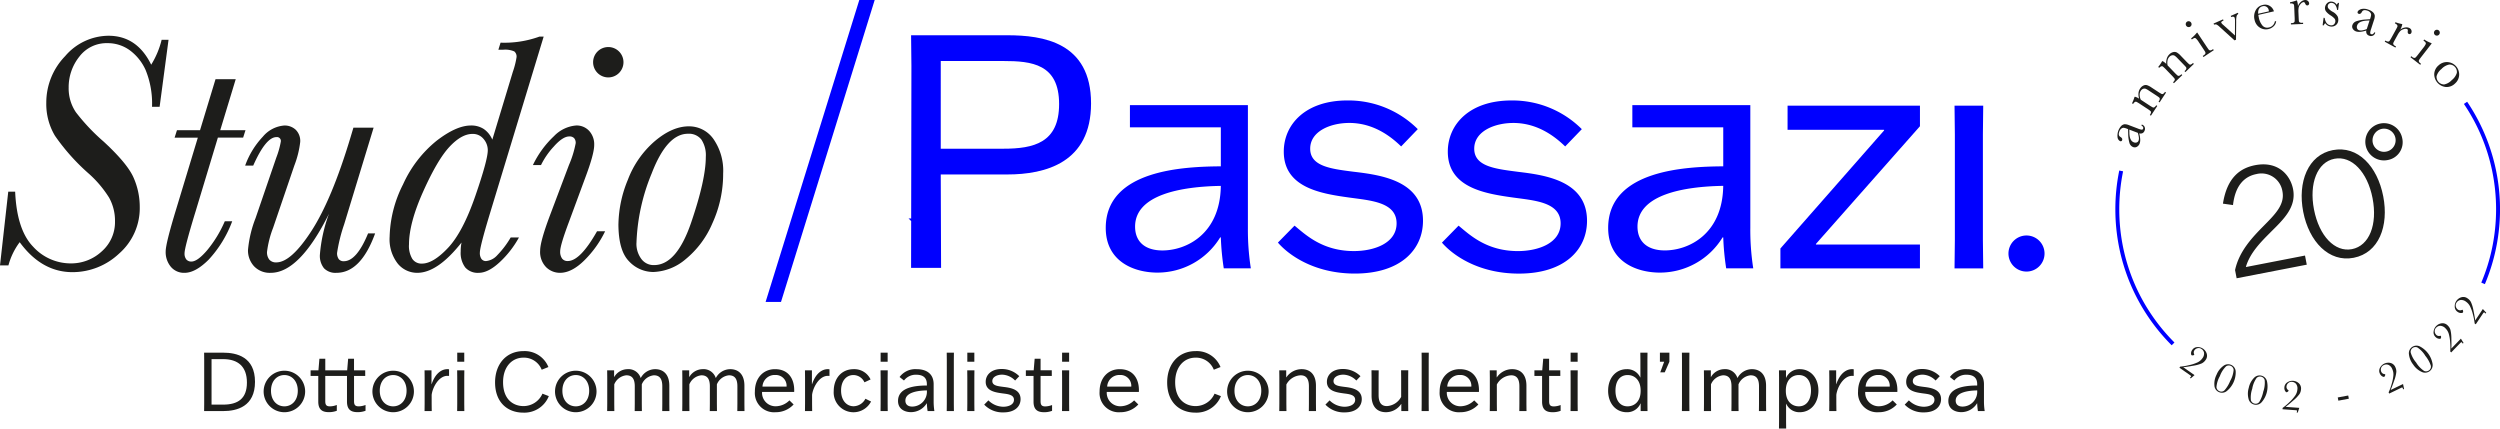 <svg xmlns="http://www.w3.org/2000/svg" xmlns:xlink="http://www.w3.org/1999/xlink" width="518" height="88.797" viewBox="0 0 518 88.797">
  <defs>
    <clipPath id="clip-path">
      <rect id="Rettangolo_19" data-name="Rettangolo 19" width="518" height="88.797" fill="none"/>
    </clipPath>
  </defs>
  <g id="Raggruppa_10" data-name="Raggruppa 10" clip-path="url(#clip-path)">
    <path id="Tracciato_152" data-name="Tracciato 152" d="M81.206,140.31H85.15c2.793,0,6.6.863,6.6,6.043,0,5.129-3.758,6.059-6.6,6.059H81.206l.017-1.591V141.9Zm1.541,10.765h2.387c3.08,0,4.942-1.236,4.942-4.57s-1.862-4.858-4.942-4.858H82.747Z" transform="translate(-38.914 -67.237)" fill="#1d1d1b"/>
    <path id="Tracciato_153" data-name="Tracciato 153" d="M104.9,151.344a4.3,4.3,0,1,1,4.3,4.452,4.3,4.3,0,0,1-4.3-4.452m7.075,0c0-2.048-1.27-3.25-2.776-3.25-1.523,0-2.776,1.2-2.776,3.25s1.253,3.233,2.776,3.233c1.507,0,2.776-1.185,2.776-3.233" transform="translate(-50.271 -70.383)" fill="#1d1d1b"/>
    <path id="Tracciato_154" data-name="Tracciato 154" d="M134.887,146.287h-2.319v5.2c0,.745.186,1.1.982,1.1a4.163,4.163,0,0,0,1.4-.287v1.2a4.523,4.523,0,0,1-1.642.287c-1.219,0-2.2-.39-2.2-2.183v-5.315h-4.5v5.2c0,.745.186,1.1.982,1.1A4.169,4.169,0,0,0,129,152.3v1.2a4.526,4.526,0,0,1-1.642.287c-1.219,0-2.2-.39-2.2-2.183v-5.315h-1.591v-1.168h1.625l.2-2.4h1.219v2.4h4.536l.2-2.4h1.218v2.4h2.319Z" transform="translate(-59.212 -68.39)" fill="#1d1d1b"/>
    <path id="Tracciato_155" data-name="Tracciato 155" d="M148.172,151.344a4.3,4.3,0,1,1,4.3,4.452,4.3,4.3,0,0,1-4.3-4.452m7.075,0c0-2.048-1.27-3.25-2.776-3.25-1.523,0-2.776,1.2-2.776,3.25s1.253,3.233,2.776,3.233c1.507,0,2.776-1.185,2.776-3.233" transform="translate(-71.005 -70.383)" fill="#1d1d1b"/>
    <path id="Tracciato_156" data-name="Tracciato 156" d="M168.927,154.086V148.6l-.017-1.49h1.438v2.861h.034c.745-2.217,2.048-3.1,3.267-3.1a1.723,1.723,0,0,1,.339.034v1.371a2.423,2.423,0,0,0-.339-.017c-1.811,0-3.1,2.437-3.267,3.961v1.862l.017,1.473H168.91Z" transform="translate(-80.943 -70.383)" fill="#1d1d1b"/>
    <path id="Tracciato_157" data-name="Tracciato 157" d="M181.88,152.413l.017-1.473v-5.484l-.017-1.489h1.489l-.017,1.489v5.484l.017,1.473Zm.017-12.1h1.456v1.879H181.9Z" transform="translate(-87.158 -67.238)" fill="#1d1d1b"/>
    <path id="Tracciato_158" data-name="Tracciato 158" d="M208.1,149.019a5.451,5.451,0,0,1-5.315,3.419c-3.165,0-5.822-2.048-5.822-6.263,0-3.707,2.234-6.483,5.907-6.483a5.3,5.3,0,0,1,5.145,3.3l-1.388.558a3.959,3.959,0,0,0-3.774-2.505c-2.421,0-4.232,1.93-4.232,5.078,0,3.724,2.268,4.96,4.215,4.96a4.284,4.284,0,0,0,3.944-2.573Z" transform="translate(-94.385 -66.942)" fill="#1d1d1b"/>
    <path id="Tracciato_159" data-name="Tracciato 159" d="M220.823,151.344a4.3,4.3,0,1,1,4.3,4.452,4.3,4.3,0,0,1-4.3-4.452m7.075,0c0-2.048-1.27-3.25-2.776-3.25-1.523,0-2.776,1.2-2.776,3.25s1.253,3.233,2.776,3.233c1.507,0,2.776-1.185,2.776-3.233" transform="translate(-105.82 -70.383)" fill="#1d1d1b"/>
    <path id="Tracciato_160" data-name="Tracciato 160" d="M247.265,155.559l.017-1.473V150.43c0-1.54-.542-2.285-1.744-2.285a3.035,3.035,0,0,0-2.505,1.879v4.062l.017,1.473h-1.489l.017-1.473V148.6l-.017-1.489H243v1.371h.034a3.247,3.247,0,0,1,2.742-1.608,2.654,2.654,0,0,1,2.725,1.811h.034a3.4,3.4,0,0,1,2.945-1.811c1.828,0,2.962,1.185,2.962,3.419v3.791l.017,1.473H252.97l.017-1.473V150.43c0-1.54-.542-2.285-1.743-2.285a3.035,3.035,0,0,0-2.505,1.879v4.062l.017,1.473Z" transform="translate(-115.758 -70.384)" fill="#1d1d1b"/>
    <path id="Tracciato_161" data-name="Tracciato 161" d="M277.138,155.559l.017-1.473V150.43c0-1.54-.542-2.285-1.744-2.285a3.035,3.035,0,0,0-2.505,1.879v4.062l.017,1.473h-1.489l.017-1.473V148.6l-.017-1.489h1.439v1.371h.034a3.247,3.247,0,0,1,2.742-1.608,2.654,2.654,0,0,1,2.725,1.811h.034a3.4,3.4,0,0,1,2.945-1.811c1.828,0,2.962,1.185,2.962,3.419v3.791l.017,1.473h-1.489l.017-1.473V150.43c0-1.54-.542-2.285-1.743-2.285a3.035,3.035,0,0,0-2.505,1.879v4.062l.017,1.473Z" transform="translate(-130.073 -70.384)" fill="#1d1d1b"/>
    <path id="Tracciato_162" data-name="Tracciato 162" d="M308.357,154.187a4.99,4.99,0,0,1-3.724,1.608,3.981,3.981,0,0,1-4.3-4.266c0-2.894,1.794-4.655,4.164-4.655,2.979,0,4.1,2.251,3.977,4.723h-6.652a2.79,2.79,0,0,0,2.928,2.962,4.07,4.07,0,0,0,2.742-1.219Zm-6.449-3.707H306.9a2.244,2.244,0,0,0-2.353-2.4,2.528,2.528,0,0,0-2.64,2.4" transform="translate(-143.922 -70.383)" fill="#1d1d1b"/>
    <path id="Tracciato_163" data-name="Tracciato 163" d="M320.277,154.086V148.6l-.017-1.49H321.7v2.861h.034c.745-2.217,2.048-3.1,3.267-3.1a1.723,1.723,0,0,1,.339.034v1.371a2.423,2.423,0,0,0-.339-.017c-1.811,0-3.1,2.437-3.267,3.961v1.862l.017,1.473H320.26Z" transform="translate(-153.471 -70.383)" fill="#1d1d1b"/>
    <path id="Tracciato_164" data-name="Tracciato 164" d="M339.437,153.578a4.1,4.1,0,0,1-7.735-2.167c0-2.607,1.608-4.537,4.147-4.537a3.7,3.7,0,0,1,3.487,2.133l-1.269.592a2.529,2.529,0,0,0-2.285-1.506c-1.422,0-2.556,1.151-2.556,3.2s1.134,3.267,2.607,3.267A2.833,2.833,0,0,0,338.269,153Z" transform="translate(-158.954 -70.383)" fill="#1d1d1b"/>
    <path id="Tracciato_165" data-name="Tracciato 165" d="M350.328,152.413l.017-1.473v-5.484l-.017-1.489h1.489l-.017,1.489v5.484l.017,1.473Zm.017-12.1H351.8v1.879h-1.456Z" transform="translate(-167.879 -67.238)" fill="#1d1d1b"/>
    <path id="Tracciato_166" data-name="Tracciato 166" d="M357.606,148.5a4.067,4.067,0,0,1,3.521-1.625c1.946,0,3.538.863,3.538,3.132v3.487a13.039,13.039,0,0,0,.152,2.065h-1.405a13.552,13.552,0,0,1-.152-1.608h-.034a3.814,3.814,0,0,1-3.25,1.828c-1.253,0-2.691-.592-2.691-2.319,0-3.047,4.13-3.182,5.976-3.2v-.271c0-1.354-.8-1.963-2.218-1.963a3.06,3.06,0,0,0-2.522,1.2Zm5.654,2.776c-2.065.034-4.452.457-4.452,2.115,0,.745.474,1.236,1.421,1.236a3.072,3.072,0,0,0,3.03-3.351" transform="translate(-171.213 -70.383)" fill="#1d1d1b"/>
    <path id="Tracciato_167" data-name="Tracciato 167" d="M378.131,150.94l.017,1.473h-1.49l.017-1.473V141.8l-.017-1.489h1.49l-.017,1.489Z" transform="translate(-180.497 -67.238)" fill="#1d1d1b"/>
    <path id="Tracciato_168" data-name="Tracciato 168" d="M384.818,152.413l.017-1.473v-5.484l-.017-1.489h1.49l-.017,1.489v5.484l.017,1.473Zm.017-12.1h1.456v1.879h-1.456Z" transform="translate(-184.407 -67.238)" fill="#1d1d1b"/>
    <path id="Tracciato_169" data-name="Tracciato 169" d="M392.443,153.311a4.444,4.444,0,0,0,3.08,1.32c1.049,0,2.218-.406,2.218-1.439,0-1.1-1.337-1.184-2.437-1.337-1.473-.2-3.42-.508-3.42-2.386,0-1.422,1.134-2.658,3.3-2.658a5.1,5.1,0,0,1,3.656,1.489l-.863.9a3.9,3.9,0,0,0-2.691-1.219c-.965,0-2.031.423-2.031,1.337,0,.931,1.117,1.049,2.3,1.2,1.405.169,3.554.474,3.554,2.539,0,1.489-1.151,2.742-3.537,2.742a5.254,5.254,0,0,1-4-1.608Z" transform="translate(-187.647 -70.353)" fill="#1d1d1b"/>
    <path id="Tracciato_170" data-name="Tracciato 170" d="M413.524,146.287H411.2V151.5c0,.745.186,1.1.982,1.1a4.162,4.162,0,0,0,1.4-.288v1.2a4.52,4.52,0,0,1-1.642.288c-1.219,0-2.2-.39-2.2-2.184v-5.332h-1.591v-1.168h1.625l.2-2.4H411.2v2.4h2.319Z" transform="translate(-195.592 -68.39)" fill="#1d1d1b"/>
    <path id="Tracciato_171" data-name="Tracciato 171" d="M422.526,152.413l.017-1.473v-5.484l-.017-1.489h1.489L424,145.456v5.484l.017,1.473Zm.017-12.1H424v1.879h-1.456Z" transform="translate(-202.477 -67.238)" fill="#1d1d1b"/>
    <path id="Tracciato_172" data-name="Tracciato 172" d="M445.5,154.187a4.99,4.99,0,0,1-3.724,1.608,3.981,3.981,0,0,1-4.3-4.266c0-2.894,1.794-4.655,4.164-4.655,2.979,0,4.1,2.251,3.977,4.723h-6.652a2.79,2.79,0,0,0,2.928,2.962,4.07,4.07,0,0,0,2.742-1.219Zm-6.449-3.707h4.993a2.244,2.244,0,0,0-2.353-2.4,2.528,2.528,0,0,0-2.64,2.4" transform="translate(-209.643 -70.383)" fill="#1d1d1b"/>
    <path id="Tracciato_173" data-name="Tracciato 173" d="M475.5,149.019a5.451,5.451,0,0,1-5.315,3.419c-3.165,0-5.822-2.048-5.822-6.263,0-3.707,2.234-6.483,5.907-6.483a5.3,5.3,0,0,1,5.145,3.3l-1.388.558a3.959,3.959,0,0,0-3.774-2.505c-2.421,0-4.232,1.93-4.232,5.078,0,3.724,2.268,4.96,4.215,4.96a4.284,4.284,0,0,0,3.944-2.573Z" transform="translate(-222.525 -66.942)" fill="#1d1d1b"/>
    <path id="Tracciato_174" data-name="Tracciato 174" d="M488.221,151.344a4.3,4.3,0,1,1,4.3,4.452,4.3,4.3,0,0,1-4.3-4.452m7.075,0c0-2.048-1.27-3.25-2.776-3.25-1.523,0-2.776,1.2-2.776,3.25s1.253,3.233,2.776,3.233c1.507,0,2.776-1.185,2.776-3.233" transform="translate(-233.959 -70.383)" fill="#1d1d1b"/>
    <path id="Tracciato_175" data-name="Tracciato 175" d="M515.087,155.559l.017-1.473V150.43c0-1.523-.542-2.285-1.71-2.285a3.546,3.546,0,0,0-2.962,1.912v4.028l.017,1.473H508.96l.017-1.473V148.6l-.017-1.489H510.4v1.456h.034a3.821,3.821,0,0,1,3.165-1.693c1.828,0,2.962,1.185,2.962,3.419v3.791l.017,1.473Z" transform="translate(-243.897 -70.384)" fill="#1d1d1b"/>
    <path id="Tracciato_176" data-name="Tracciato 176" d="M528.189,153.311a4.444,4.444,0,0,0,3.081,1.32c1.049,0,2.218-.406,2.218-1.439,0-1.1-1.337-1.184-2.437-1.337-1.473-.2-3.419-.508-3.419-2.386,0-1.422,1.134-2.658,3.3-2.658a5.1,5.1,0,0,1,3.656,1.489l-.863.9a3.9,3.9,0,0,0-2.692-1.219c-.965,0-2.031.423-2.031,1.337,0,.931,1.117,1.049,2.3,1.2,1.405.169,3.554.474,3.554,2.539,0,1.489-1.151,2.742-3.537,2.742a5.254,5.254,0,0,1-3.995-1.608Z" transform="translate(-252.698 -70.353)" fill="#1d1d1b"/>
    <path id="Tracciato_177" data-name="Tracciato 177" d="M547.149,147.331l-.017,1.473v3.656c0,1.523.542,2.285,1.71,2.285a3.569,3.569,0,0,0,2.962-1.913V148.8l-.017-1.473h1.49l-.017,1.473v5.484l.017,1.489h-1.438v-1.456H551.8a3.78,3.78,0,0,1-3.165,1.693c-1.828,0-2.962-1.185-2.962-3.419V148.8l-.017-1.473Z" transform="translate(-261.484 -70.602)" fill="#1d1d1b"/>
    <path id="Tracciato_178" data-name="Tracciato 178" d="M567.059,150.94l.017,1.473h-1.49l.017-1.473V141.8l-.017-1.489h1.49l-.017,1.489Z" transform="translate(-271.032 -67.238)" fill="#1d1d1b"/>
    <path id="Tracciato_179" data-name="Tracciato 179" d="M580.794,154.187a4.99,4.99,0,0,1-3.724,1.608,3.981,3.981,0,0,1-4.3-4.266c0-2.894,1.794-4.655,4.164-4.655,2.979,0,4.1,2.251,3.977,4.723H574.26a2.79,2.79,0,0,0,2.928,2.962,4.07,4.07,0,0,0,2.742-1.219Zm-6.449-3.707h4.993a2.244,2.244,0,0,0-2.353-2.4,2.528,2.528,0,0,0-2.64,2.4" transform="translate(-274.476 -70.383)" fill="#1d1d1b"/>
    <path id="Tracciato_180" data-name="Tracciato 180" d="M598.824,155.559l.017-1.473V150.43c0-1.523-.542-2.285-1.71-2.285a3.546,3.546,0,0,0-2.962,1.912v4.028l.017,1.473H592.7l.017-1.473V148.6l-.017-1.489h1.438v1.456h.034a3.821,3.821,0,0,1,3.165-1.693c1.828,0,2.962,1.185,2.962,3.419v3.791l.017,1.473Z" transform="translate(-284.024 -70.384)" fill="#1d1d1b"/>
    <path id="Tracciato_181" data-name="Tracciato 181" d="M615.844,146.287h-2.319V151.5c0,.745.186,1.1.982,1.1a4.163,4.163,0,0,0,1.4-.288v1.2a4.521,4.521,0,0,1-1.642.288c-1.219,0-2.2-.39-2.2-2.184v-5.332h-1.591v-1.168H612.1l.2-2.4h1.218v2.4h2.319Z" transform="translate(-292.545 -68.39)" fill="#1d1d1b"/>
    <path id="Tracciato_182" data-name="Tracciato 182" d="M624.845,152.413l.017-1.473v-5.484l-.017-1.489h1.49l-.017,1.489v5.484l.017,1.473Zm.017-12.1h1.456v1.879h-1.456Z" transform="translate(-299.43 -67.238)" fill="#1d1d1b"/>
    <path id="Tracciato_183" data-name="Tracciato 183" d="M639.8,148.181c0-2.691,1.659-4.452,3.859-4.452a2.967,2.967,0,0,1,2.793,1.71h.034V141.8l-.017-1.489h1.49l-.017,1.489v9.158l.017,1.456h-1.422v-1.574H646.5a2.982,2.982,0,0,1-2.844,1.811c-2.2,0-3.859-1.761-3.859-4.469m1.523-.017c0,1.93.88,3.266,2.506,3.266,1.388,0,2.708-.965,2.708-3.2v-.068c0-2.1-1.185-3.216-2.691-3.216-1.591,0-2.522,1.235-2.522,3.216" transform="translate(-306.595 -67.237)" fill="#1d1d1b"/>
    <path id="Tracciato_184" data-name="Tracciato 184" d="M660.408,140.311h1.963v1.879l-.965,2.2h-.931l.812-2.2h-.88Z" transform="translate(-316.472 -67.238)" fill="#1d1d1b"/>
    <path id="Tracciato_185" data-name="Tracciato 185" d="M669.152,152.413l.017-1.591V141.9l-.017-1.591h1.557l-.017,1.591v8.92l.017,1.591Z" transform="translate(-320.662 -67.238)" fill="#1d1d1b"/>
    <path id="Tracciato_186" data-name="Tracciato 186" d="M683.6,155.559l.017-1.473V150.43c0-1.54-.542-2.285-1.744-2.285a3.035,3.035,0,0,0-2.505,1.879v4.062l.017,1.473H677.9l.017-1.473V148.6l-.017-1.489h1.439v1.371h.034a3.247,3.247,0,0,1,2.742-1.608,2.654,2.654,0,0,1,2.725,1.811h.034a3.4,3.4,0,0,1,2.945-1.811c1.828,0,2.962,1.185,2.962,3.419v3.791l.017,1.473H689.3l.017-1.473V150.43c0-1.54-.542-2.285-1.743-2.285a3.035,3.035,0,0,0-2.505,1.879v4.062l.017,1.473Z" transform="translate(-324.852 -70.384)" fill="#1d1d1b"/>
    <path id="Tracciato_187" data-name="Tracciato 187" d="M709.277,154.052h-.034v3.656l.017,1.473h-1.49l.017-1.473V148.6l-.017-1.49h1.456v1.54h.034a3,3,0,0,1,2.827-1.777c2.183,0,3.859,1.744,3.859,4.435,0,2.708-1.676,4.486-3.859,4.486a2.959,2.959,0,0,1-2.81-1.744m-.085-2.742v.068c0,2.234,1.32,3.2,2.691,3.2,1.642,0,2.522-1.388,2.522-3.284,0-1.963-.931-3.2-2.522-3.2-1.506,0-2.691,1.134-2.691,3.216" transform="translate(-339.168 -70.383)" fill="#1d1d1b"/>
    <path id="Tracciato_188" data-name="Tracciato 188" d="M727.779,154.086V148.6l-.017-1.49H729.2v2.861h.034c.745-2.217,2.048-3.1,3.267-3.1a1.723,1.723,0,0,1,.339.034v1.371a2.424,2.424,0,0,0-.339-.017c-1.811,0-3.1,2.437-3.267,3.961v1.862l.017,1.473h-1.489Z" transform="translate(-348.748 -70.383)" fill="#1d1d1b"/>
    <path id="Tracciato_189" data-name="Tracciato 189" d="M747.259,154.187a4.99,4.99,0,0,1-3.724,1.608,3.981,3.981,0,0,1-4.3-4.266c0-2.894,1.794-4.655,4.164-4.655,2.979,0,4.1,2.251,3.977,4.723h-6.652a2.79,2.79,0,0,0,2.928,2.962,4.07,4.07,0,0,0,2.742-1.219Zm-6.449-3.707H745.8a2.244,2.244,0,0,0-2.353-2.4,2.528,2.528,0,0,0-2.641,2.4" transform="translate(-354.247 -70.383)" fill="#1d1d1b"/>
    <path id="Tracciato_190" data-name="Tracciato 190" d="M758.661,153.311a4.443,4.443,0,0,0,3.08,1.32c1.049,0,2.218-.406,2.218-1.439,0-1.1-1.337-1.184-2.437-1.337-1.473-.2-3.419-.508-3.419-2.386,0-1.422,1.134-2.658,3.3-2.658a5.1,5.1,0,0,1,3.656,1.489l-.863.9a3.9,3.9,0,0,0-2.691-1.219c-.965,0-2.031.423-2.031,1.337,0,.931,1.117,1.049,2.3,1.2,1.405.169,3.554.474,3.554,2.539,0,1.489-1.151,2.742-3.537,2.742a5.254,5.254,0,0,1-3.995-1.608Z" transform="translate(-363.141 -70.353)" fill="#1d1d1b"/>
    <path id="Tracciato_191" data-name="Tracciato 191" d="M775.478,148.5A4.066,4.066,0,0,1,779,146.875c1.947,0,3.538.863,3.538,3.132v3.487a13.036,13.036,0,0,0,.152,2.065h-1.405a13.646,13.646,0,0,1-.152-1.608H781.1a3.813,3.813,0,0,1-3.25,1.828c-1.253,0-2.691-.592-2.691-2.319,0-3.047,4.13-3.182,5.975-3.2v-.271c0-1.354-.8-1.963-2.218-1.963a3.06,3.06,0,0,0-2.522,1.2Zm5.653,2.776c-2.065.034-4.452.457-4.452,2.115,0,.745.474,1.236,1.422,1.236a3.071,3.071,0,0,0,3.03-3.351" transform="translate(-371.46 -70.383)" fill="#1d1d1b"/>
    <path id="Tracciato_192" data-name="Tracciato 192" d="M324.012,0,304.6,62.555h3.19L327.2,0Z" transform="translate(-145.965 0)" fill="blue"/>
    <path id="Tracciato_193" data-name="Tracciato 193" d="M1.71,46.529H3.14q.347,7.92,3.715,11.391a10.513,10.513,0,0,0,7.762,3.471A9.3,9.3,0,0,0,21.089,58.9a8.071,8.071,0,0,0,2.739-6.228,9.847,9.847,0,0,0-1.221-4.9,22.939,22.939,0,0,0-4.361-5.111,42.947,42.947,0,0,1-6.855-7.71,12.811,12.811,0,0,1-1.8-6.838A13.826,13.826,0,0,1,13.5,18.445a11.92,11.92,0,0,1,8.966-4.222q5.932,0,8.862,6a17.765,17.765,0,0,0,2.163-5.163h1.43L33.073,28.946H31.5a18.293,18.293,0,0,0-1.344-7.658,10.334,10.334,0,0,0-3.349-4.117,7.761,7.761,0,0,0-4.518-1.413,7.068,7.068,0,0,0-5.861,2.808,10.11,10.11,0,0,0-2.2,6.4,8.8,8.8,0,0,0,1.5,5.111,41.525,41.525,0,0,0,5.756,6.088q4.953,4.572,6.21,7.5A14.936,14.936,0,0,1,28.956,49.6a12.527,12.527,0,0,1-4.291,9.769,14.077,14.077,0,0,1-9.629,3.838q-6.418,0-10.955-6.21a14.063,14.063,0,0,0-2.337,4.814H0Z" transform="translate(0 -6.816)" fill="#1d1d1b"/>
    <path id="Tracciato_194" data-name="Tracciato 194" d="M82.454,42.077l-.489,1.535H76.732L72.127,58.858q-2.3,7.5-2.3,8.722a1.934,1.934,0,0,0,.366,1.273,1.31,1.31,0,0,0,1.064.436q1.255,0,3.279-2.372a24.627,24.627,0,0,0,3.628-5.966H79.7a23.988,23.988,0,0,1-4.867,7.937q-2.74,2.74-5.006,2.739a3.539,3.539,0,0,1-2.844-1.256A4.74,4.74,0,0,1,65.917,67.2q0-1.64,2.163-8.722l4.5-14.862H67.766l.488-1.535h4.779l3.21-10.571H80.43l-3.21,10.571Z" transform="translate(-31.588 -15.098)" fill="#1d1d1b"/>
    <path id="Tracciato_195" data-name="Tracciato 195" d="M123,72.291h1.466q-2.965,8.164-8.024,8.164a3.293,3.293,0,0,1-2.564-.942,4.084,4.084,0,0,1-.855-2.826,31.609,31.609,0,0,1,1.884-8.478q-6.105,12.246-12.071,12.245a4.468,4.468,0,0,1-3.454-1.36,4.8,4.8,0,0,1-1.256-3.384,23.922,23.922,0,0,1,1.57-6.594l4.291-12.525a17.72,17.72,0,0,0,.942-3.349.8.8,0,0,0-.907-.908q-2.2,0-4.814,5.9H97.536a17.157,17.157,0,0,1,3.663-5.983,6.427,6.427,0,0,1,4.466-2.32,3.364,3.364,0,0,1,2.32.855,3.256,3.256,0,0,1,.959,2.564,19.943,19.943,0,0,1-1.221,4.885l-4.4,12.908a20.819,20.819,0,0,0-1.256,4.954,2.42,2.42,0,0,0,.488,1.639,1.8,1.8,0,0,0,1.431.558q3.069,0,7.292-6.524t8.094-19.4l.593-1.989h4.187L118.05,70.408a33.555,33.555,0,0,0-1.466,5.9,2.072,2.072,0,0,0,.349,1.308,1.257,1.257,0,0,0,1.047.436q2.651,0,5.024-5.757" transform="translate(-46.74 -23.926)" fill="#1d1d1b"/>
    <path id="Tracciato_196" data-name="Tracciato 196" d="M180.1,56.179h1.71a20.3,20.3,0,0,1-3.96,5.094q-2.39,2.232-4.379,2.233a3.443,3.443,0,0,1-2.791-1.117,5.032,5.032,0,0,1-.942-3.314,9.016,9.016,0,0,1,.174-1.849q-4.954,6.28-9.176,6.28a5.187,5.187,0,0,1-4.047-1.919,8.19,8.19,0,0,1-1.675-5.547A25.229,25.229,0,0,1,157.8,45.172a24.618,24.618,0,0,1,6.908-9q4.116-3.192,7.152-3.192a4.7,4.7,0,0,1,2.669.733,5.052,5.052,0,0,1,1.762,2.2l4.256-14.06a16.984,16.984,0,0,0,.768-3.035,1.38,1.38,0,0,0-.471-1.186,4.7,4.7,0,0,0-2.32-.349h-.977L178,15.815a21.289,21.289,0,0,0,8.059-1.256h.872L175.77,51.3q-2.059,6.8-2.059,8.024a2.145,2.145,0,0,0,.332,1.309,1.131,1.131,0,0,0,.959.436,3.575,3.575,0,0,0,2.32-1.221,18.757,18.757,0,0,0,2.773-3.663m-21.072,1.466a5.235,5.235,0,0,0,.68,2.948,2.275,2.275,0,0,0,2.006.994q2.337,0,5.407-3.262T172.77,47.58q2.583-7.484,2.582-9.472a3.566,3.566,0,0,0-.872-2.337,2.847,2.847,0,0,0-2.3-1.047q-2.269,0-4.762,2.669t-5.442,9.245q-2.949,6.575-2.948,11.007" transform="translate(-74.283 -6.977)" fill="#1d1d1b"/>
    <path id="Tracciato_197" data-name="Tracciato 197" d="M225.312,71.838h1.674a21.778,21.778,0,0,1-4.274,6q-2.635,2.617-5.076,2.616a4.06,4.06,0,0,1-2.878-1.169,4.5,4.5,0,0,1-1.238-3.436q0-1.85,1.953-7.082l4.012-10.641a21.231,21.231,0,0,0,1.4-4.535,1.465,1.465,0,0,0-.331-1.047,1.314,1.314,0,0,0-.994-.349q-1.361,0-3.227,2.111a15.838,15.838,0,0,0-2.634,3.82H212.02a20.048,20.048,0,0,1,4.378-6,7.17,7.17,0,0,1,4.588-2.2,3.515,3.515,0,0,1,2.687,1.117,4.114,4.114,0,0,1,1.046,2.931q0,1.85-1.849,6.768l-3.349,9.071q-1.85,4.919-1.849,6.175a2.413,2.413,0,0,0,.4,1.518,1.4,1.4,0,0,0,1.169.506q2.583,0,6.07-6.175" transform="translate(-101.601 -23.926)" fill="#1d1d1b"/>
    <path id="Tracciato_198" data-name="Tracciato 198" d="M246.05,70.464A24.941,24.941,0,0,1,248,61.341a19.789,19.789,0,0,1,5.582-8.007q3.629-3.069,7.047-3.07a6.162,6.162,0,0,1,5.111,2.634,11.5,11.5,0,0,1,2.006,7.135,24.56,24.56,0,0,1-2.233,10.326,19.373,19.373,0,0,1-5.6,7.483,10.872,10.872,0,0,1-6.611,2.6,6.883,6.883,0,0,1-5.076-2.233q-2.18-2.232-2.181-7.745m3.733,4.012a5.263,5.263,0,0,0,.977,3.21,3.153,3.153,0,0,0,2.686,1.326q4.675,0,7.693-8.862t3.017-13.536A5.881,5.881,0,0,0,263.232,53a3.277,3.277,0,0,0-2.773-1.2q-4.362,0-7.519,8.216a41.13,41.13,0,0,0-3.157,14.461" transform="translate(-117.909 -24.087)" fill="#1d1d1b"/>
    <path id="Tracciato_199" data-name="Tracciato 199" d="M577.128,65.909c2.229,1.824,5.742,5.268,12.294,5.268,4.188,0,8.85-1.62,8.85-5.742,0-4.389-5.337-4.728-9.727-5.336-5.877-.81-13.646-2.026-13.646-9.524,0-5.675,4.526-10.606,13.173-10.606a20.346,20.346,0,0,1,14.592,5.945l-3.446,3.581c-1.822-1.757-5.471-4.864-10.74-4.864-3.85,0-8.106,1.689-8.106,5.336,0,3.716,4.457,4.188,9.186,4.8,5.606.675,14.185,1.892,14.185,10.133,0,5.945-4.592,10.943-14.118,10.943-8.579,0-13.847-3.985-15.943-6.417Z" transform="translate(-274.912 -19.153)" fill="blue"/>
    <path id="Tracciato_200" data-name="Tracciato 200" d="M709.83,42.043h27.427V46.3L715.707,70.687v.134h21.549v4.932H708.343V71.632l21.482-24.454v-.135h-20Z" transform="translate(-339.443 -20.147)" fill="blue"/>
    <path id="Tracciato_201" data-name="Tracciato 201" d="M777.619,75.753l.068-5.877V47.988l-.068-5.945h5.945l-.068,5.945V69.876l.068,5.877Z" transform="translate(-372.64 -20.147)" fill="blue"/>
    <path id="Tracciato_202" data-name="Tracciato 202" d="M669.271,67.413V53.5c0-.017,0-.029,0-.046V41.837h-5.607v0H644.827v4.6h18.835V54.27h0v.241c-7.363.068-23.845.607-23.845,12.767,0,6.89,5.742,9.254,10.74,9.254a15.213,15.213,0,0,0,12.97-7.3h.135a54.093,54.093,0,0,0,.609,6.418h5.607a51.844,51.844,0,0,1-.609-8.241m-17.7,4.526c-3.784,0-5.675-1.96-5.675-4.932,0-6.62,9.525-8.309,17.765-8.444-.135,10.065-7.228,13.376-12.091,13.376" transform="translate(-306.605 -20.049)" fill="blue"/>
    <path id="Tracciato_203" data-name="Tracciato 203" d="M242.264,21.864a3.146,3.146,0,1,1-3.146-3.146,3.145,3.145,0,0,1,3.146,3.146" transform="translate(-113.08 -8.97)" fill="#1d1d1b"/>
    <path id="Tracciato_204" data-name="Tracciato 204" d="M381.92,14.029H361.992l.068,6.349-.051,31.606h-.547l.546.546-.016,9.691h6.214l-.068-19.35H381.92c7.9,0,17.361-2.431,17.361-14.725,0-12.7-10-14.118-17.361-14.118m-.811,23.507h-12.97V19.365h12.97c5.877,0,11.552.607,11.552,8.917,0,8.038-5.269,9.254-11.552,9.254" transform="translate(-173.215 -6.723)" fill="blue"/>
    <path id="Tracciato_205" data-name="Tracciato 205" d="M524.3,54.763c-4.73-.609-9.187-1.081-9.187-4.8,0-3.647,4.256-5.336,8.106-5.336,5.269,0,8.917,3.108,10.74,4.865l3.446-3.581a20.346,20.346,0,0,0-14.591-5.945c-8.647,0-13.173,4.932-13.173,10.606,0,7.5,7.769,8.714,13.647,9.524,4.391.609,9.727.947,9.727,5.336,0,4.123-4.662,5.742-8.85,5.742-6.552,0-10.065-3.444-12.294-5.268l-3.446,3.513c2.095,2.432,7.364,6.417,15.943,6.417,9.524,0,14.118-5,14.118-10.943,0-8.241-8.579-9.459-14.185-10.133" transform="translate(-243.641 -19.153)" fill="blue"/>
    <path id="Tracciato_206" data-name="Tracciato 206" d="M469.382,53.5c0-.017,0-.029,0-.046V41.837h-5.607v0H444.938v4.6h18.835V54.27h0v.241c-7.363.068-23.845.607-23.845,12.767,0,6.89,5.742,9.254,10.74,9.254a15.213,15.213,0,0,0,12.97-7.3h.135a54.087,54.087,0,0,0,.609,6.418h5.607a51.845,51.845,0,0,1-.609-8.241Zm-17.7,18.443c-3.784,0-5.675-1.96-5.675-4.932,0-6.62,9.525-8.309,17.765-8.444-.135,10.065-7.228,13.376-12.091,13.376" transform="translate(-210.817 -20.049)" fill="blue"/>
    <path id="Tracciato_207" data-name="Tracciato 207" d="M806.547,97.429a3.738,3.738,0,1,1-3.739-3.739,3.739,3.739,0,0,1,3.739,3.739" transform="translate(-382.919 -44.897)" fill="blue"/>
    <path id="Tracciato_208" data-name="Tracciato 208" d="M894.237,79.507c-2.118,2.105-4.219,4.275-5.066,7.1l.013.062,12.226-2.376.367,1.889L887.246,89l-.329-1.7c.857-3.954,3.624-6.815,5.927-9.156,2.443-2.468,4.416-4.444,3.888-7.166a4.387,4.387,0,0,0-5.377-3.572c-2.465.479-4.4,2.316-4.863,6.426l-2.084-.293c.869-5.616,3.776-7.409,6.657-7.969,4.832-.939,7.321,2.131,7.869,4.948.727,3.745-1.94,6.256-4.7,8.983" transform="translate(-423.814 -31.342)" fill="#1d1d1b"/>
    <path id="Tracciato_209" data-name="Tracciato 209" d="M932.628,69.156c1.2,6.177-.908,11.733-6.126,12.746-5.12,1-9.252-3.35-10.453-9.526s1-11.786,6.12-12.781c5.217-1.013,9.259,3.384,10.459,9.56M918.285,71.91c1.062,5.472,4.318,8.893,7.87,8.2,3.585-.7,5.323-5.087,4.261-10.559-1.051-5.409-4.313-8.861-7.9-8.165-3.552.691-5.283,5.113-4.233,10.522" transform="translate(-438.823 -28.489)" fill="#1d1d1b"/>
    <path id="Tracciato_210" data-name="Tracciato 210" d="M945.869,56.619a3.858,3.858,0,1,1,2.974-4.495,3.738,3.738,0,0,1-2.974,4.495m-1.253-6.449a2.441,2.441,0,0,0-1.821,3.105,2.4,2.4,0,1,0,1.821-3.105" transform="translate(-451.1 -23.469)" fill="#1d1d1b"/>
    <path id="Tracciato_211" data-name="Tracciato 211" d="M847.372,49.693l.077-.2a.9.9,0,0,1,.58,1.266.885.885,0,0,1-.418.508,1.045,1.045,0,0,1-.687.059,6.025,6.025,0,0,1,.2,1.21,2.153,2.153,0,0,1-.109.875,1.294,1.294,0,0,1-.556.678.9.9,0,0,1-.814.061,1.3,1.3,0,0,1-.769-.918,7.124,7.124,0,0,1-.239-1.817l-.022-.972-.217-.082a2.818,2.818,0,0,0-.691-.2.754.754,0,0,0-.488.168,1.289,1.289,0,0,0-.414.6q-.309.813.2,1.115t.379.668a.305.305,0,0,1-.441.21,1.016,1.016,0,0,1-.5-.695,2.976,2.976,0,0,1,.792-2.489,1.213,1.213,0,0,1,.684-.315,2.371,2.371,0,0,1,.894.2l1.8.685a3.229,3.229,0,0,0,.833.244.287.287,0,0,0,.286-.215c.091-.239-.028-.455-.362-.648m-2.5.85.013.683c.023,1.077.323,1.728.9,1.946a.883.883,0,0,0,.619.032.635.635,0,0,0,.388-.388,1.467,1.467,0,0,0,.056-.657,4.565,4.565,0,0,0-.216-.946Z" transform="translate(-403.675 -23.684)" fill="#1d1d1b"/>
    <path id="Tracciato_212" data-name="Tracciato 212" d="M848.718,36.371l.086-.131a3.1,3.1,0,0,1,.9.412,3,3,0,0,1-.134-1.137,2,2,0,0,1,.321-.937,1.677,1.677,0,0,1,.71-.648,1.065,1.065,0,0,1,.743-.071,3.656,3.656,0,0,1,.9.465l1.244.816a9.393,9.393,0,0,0,.856.526.364.364,0,0,0,.326-.005,1.231,1.231,0,0,0,.386-.423l.223.145-1.334,2.036-.223-.145.06-.092a.843.843,0,0,0,.2-.524.459.459,0,0,0-.158-.279c-.086-.068-.349-.249-.792-.539L851.751,35a4.048,4.048,0,0,0-.7-.4.748.748,0,0,0-.519.014.987.987,0,0,0-.493.41,1.458,1.458,0,0,0-.231.818,2.637,2.637,0,0,0,.233,1.024l1.623,1.066a8.648,8.648,0,0,0,.856.522.373.373,0,0,0,.329-.008,1.235,1.235,0,0,0,.391-.428l.223.145-1.318,2.012-.224-.146a1.313,1.313,0,0,0,.237-.511.358.358,0,0,0-.1-.3,7.784,7.784,0,0,0-.847-.6l-1.185-.777a8.815,8.815,0,0,0-.861-.527.38.38,0,0,0-.325.009,1.282,1.282,0,0,0-.389.43l-.222-.147a7.429,7.429,0,0,0,.492-1.239" transform="translate(-406.475 -16.207)" fill="#1d1d1b"/>
    <path id="Tracciato_213" data-name="Tracciato 213" d="M859.43,22.656l.113-.109a3.189,3.189,0,0,1,.789.6,3.058,3.058,0,0,1,.118-1.138,2.024,2.024,0,0,1,.521-.842,1.676,1.676,0,0,1,.836-.477,1.068,1.068,0,0,1,.741.1,3.636,3.636,0,0,1,.777.653l1.033,1.07a9.219,9.219,0,0,0,.718.7.361.361,0,0,0,.32.068,1.188,1.188,0,0,0,.47-.329l.186.193L864.3,24.834l-.186-.192.079-.077a.833.833,0,0,0,.308-.468.447.447,0,0,0-.093-.3c-.068-.086-.285-.321-.655-.7l-1.064-1.1a4.209,4.209,0,0,0-.6-.542.761.761,0,0,0-.509-.1.977.977,0,0,0-.57.293,1.447,1.447,0,0,0-.408.745,2.706,2.706,0,0,0,0,1.051l1.347,1.4a8.788,8.788,0,0,0,.721.7.37.37,0,0,0,.321.064,1.22,1.22,0,0,0,.475-.331l.185.191-1.731,1.671-.185-.194a1.3,1.3,0,0,0,.345-.444.368.368,0,0,0-.031-.313,7.742,7.742,0,0,0-.695-.771l-.983-1.021a9.12,9.12,0,0,0-.724-.7.368.368,0,0,0-.318-.061,1.21,1.21,0,0,0-.474.332l-.186-.193a7.662,7.662,0,0,0,.755-1.1" transform="translate(-411.483 -9.903)" fill="#1d1d1b"/>
    <path id="Tracciato_214" data-name="Tracciato 214" d="M869.706,9.381a.6.6,0,0,1-.09-.457.592.592,0,0,1,.709-.471.625.625,0,0,1,.479.72.563.563,0,0,1-.253.385.579.579,0,0,1-.456.087.6.6,0,0,1-.389-.265m2.278,1.4,1.837,2.761c.281.422.465.685.549.786a.417.417,0,0,0,.309.158.926.926,0,0,0,.487-.2l.1-.067.147.222-2.133,1.42-.146-.223.163-.109c.23-.152.355-.285.381-.4a.481.481,0,0,0-.036-.319c-.052-.1-.221-.368-.516-.81l-.8-1.2A3.644,3.644,0,0,0,871.7,12a.386.386,0,0,0-.3-.079,1.6,1.6,0,0,0-.4.215l-.13.086L870.714,12a7.066,7.066,0,0,0,1.164-1.144Z" transform="translate(-416.72 -4.043)" fill="#1d1d1b"/>
    <path id="Tracciato_215" data-name="Tracciato 215" d="M885.324,10.662l-.309.136-3.09-2.8a2.812,2.812,0,0,0-.646-.482.671.671,0,0,0-.5.043l-.108-.244,1.966-.87.108.244a1.339,1.339,0,0,0-.42.249.217.217,0,0,0-.031.256,2.244,2.244,0,0,0,.464.473L885.1,9.783l.015-2.822a2.717,2.717,0,0,0-.074-.844c-.106-.239-.339-.285-.7-.141l-.108-.245,1.466-.649.109.245a.693.693,0,0,0-.355.426,4.9,4.9,0,0,0-.094,1.171Z" transform="translate(-422.022 -2.435)" fill="#1d1d1b"/>
    <path id="Tracciato_216" data-name="Tracciato 216" d="M900.924,3.24l-3.234.738c.036.226.064.393.09.5a3.637,3.637,0,0,0,.8,1.751,1.288,1.288,0,0,0,1.281.354,1.533,1.533,0,0,0,1.249-1.258l.272-.061a1.618,1.618,0,0,1-.514,1.068,2.316,2.316,0,0,1-2.277.549,2.439,2.439,0,0,1-1.05-.644A2.543,2.543,0,0,1,896.909,5a2.724,2.724,0,0,1,.228-1.974,2.126,2.126,0,0,1,1.448-1.1,1.838,1.838,0,0,1,1.536.233,1.952,1.952,0,0,1,.8,1.081m-1.044,0A1.739,1.739,0,0,0,899.844,3a1,1,0,0,0-1.248-.818c-.687.157-1,.678-.937,1.56Z" transform="translate(-429.763 -0.891)" fill="#1d1d1b"/>
    <path id="Tracciato_217" data-name="Tracciato 217" d="M912.743,1.275a1.98,1.98,0,0,1,.608-.891A1.427,1.427,0,0,1,914.2,0a.79.79,0,0,1,.613.213.713.713,0,0,1,.24.479.411.411,0,0,1-.1.3.369.369,0,0,1-.272.133c-.192.007-.345-.13-.458-.412-.079-.19-.186-.284-.327-.277a.955.955,0,0,0-.583.365,1.571,1.571,0,0,0-.418.722,4.019,4.019,0,0,0-.058,1.008l.035.847c.02.507.04.827.059.958a.4.4,0,0,0,.178.3.928.928,0,0,0,.521.083L913.8,4.7l.009.266-2.524.1-.011-.267.122-.006a.954.954,0,0,0,.493-.116.377.377,0,0,0,.164-.276,8.57,8.57,0,0,0-.011-1l-.054-1.342c-.022-.511-.041-.829-.059-.96a.407.407,0,0,0-.178-.293.894.894,0,0,0-.521-.087l-.122,0L911.094.47a7.956,7.956,0,0,0,1.414-.4,3.842,3.842,0,0,1,.234,1.206" transform="translate(-436.602 0)" fill="#1d1d1b"/>
    <path id="Tracciato_218" data-name="Tracciato 218" d="M924.067,5.538l.2-1.551.224.03c.144.928.554,1.436,1.225,1.525a.8.8,0,0,0,.69-.181.918.918,0,0,0,.291-.554.839.839,0,0,0-.153-.635,3.806,3.806,0,0,0-.842-.689,3.512,3.512,0,0,1-.935-.824,1.168,1.168,0,0,1-.2-.864,1.422,1.422,0,0,1,.451-.846,1.133,1.133,0,0,1,.993-.3,1.261,1.261,0,0,1,.954.633,1.451,1.451,0,0,0,.28-.391l.215.029-.191,1.457-.214-.028a2.01,2.01,0,0,0-.327-.959,1.024,1.024,0,0,0-.733-.48.77.77,0,0,0-.588.141.685.685,0,0,0-.276.469.713.713,0,0,0,.167.565,3.15,3.15,0,0,0,.811.64,2.523,2.523,0,0,1,1.087,1.021,1.781,1.781,0,0,1,.111.846,1.332,1.332,0,0,1-.535.95,1.438,1.438,0,0,1-1.073.252,1.567,1.567,0,0,1-1.089-.685,1.31,1.31,0,0,0-.318.464Z" transform="translate(-442.819 -0.304)" fill="#1d1d1b"/>
    <path id="Tracciato_219" data-name="Tracciato 219" d="M940.393,8.358l.205.067a.9.9,0,0,1-1.235.643.888.888,0,0,1-.529-.391,1.053,1.053,0,0,1-.093-.684,6.06,6.06,0,0,1-1.2.264,2.167,2.167,0,0,1-.88-.066,1.286,1.286,0,0,1-.7-.522.9.9,0,0,1-.1-.808,1.3,1.3,0,0,1,.88-.813,7.151,7.151,0,0,1,1.8-.333l.968-.07.072-.22a2.734,2.734,0,0,0,.16-.7.738.738,0,0,0-.192-.479,1.281,1.281,0,0,0-.615-.382q-.83-.27-1.1.254c-.181.356-.4.494-.647.412a.306.306,0,0,1-.234-.43c.068-.209.29-.387.666-.531a2.316,2.316,0,0,1,1.512.091,2.314,2.314,0,0,1,1.016.574,1.188,1.188,0,0,1,.346.669,2.344,2.344,0,0,1-.154.9l-.593,1.83a3.2,3.2,0,0,0-.2.845.284.284,0,0,0,.229.274c.242.08.452-.053.628-.394M939.418,5.9l-.682.047q-1.612.118-1.9,1a.871.871,0,0,0,0,.619.629.629,0,0,0,.407.369,1.438,1.438,0,0,0,.657.023,4.481,4.481,0,0,0,.936-.265Z" transform="translate(-448.442 -1.667)" fill="#1d1d1b"/>
    <path id="Tracciato_220" data-name="Tracciato 220" d="M951.991,10.388a1.964,1.964,0,0,1,.981-.449,1.436,1.436,0,0,1,.928.113.789.789,0,0,1,.415.5.728.728,0,0,1-.043.534.416.416,0,0,1-.24.2.361.361,0,0,1-.3-.027c-.169-.093-.23-.29-.18-.59.032-.2-.011-.337-.133-.406a.961.961,0,0,0-.688.009,1.583,1.583,0,0,0-.733.4,3.962,3.962,0,0,0-.57.834l-.411.742c-.244.444-.393.727-.444.848a.406.406,0,0,0,0,.345.935.935,0,0,0,.4.341l.143.078-.127.235-2.214-1.22.13-.235.106.06a.945.945,0,0,0,.482.154.38.38,0,0,0,.285-.15,9.855,9.855,0,0,0,.508-.861l.646-1.176c.248-.447.4-.732.447-.851a.4.4,0,0,0,0-.344.907.907,0,0,0-.4-.344l-.108-.059L951,8.846a8.263,8.263,0,0,0,1.416.387,3.826,3.826,0,0,1-.422,1.154" transform="translate(-454.659 -4.239)" fill="#1d1d1b"/>
    <path id="Tracciato_221" data-name="Tracciato 221" d="M963.413,14.683l-2.032,2.62c-.311.4-.5.657-.569.771a.412.412,0,0,0-.053.343.938.938,0,0,0,.344.4l.1.074-.164.21-2.024-1.569.164-.212.155.121a.827.827,0,0,0,.5.235.453.453,0,0,0,.288-.135c.079-.08.281-.327.606-.747l.883-1.139a3.735,3.735,0,0,0,.565-.856.382.382,0,0,0-.023-.31,1.471,1.471,0,0,0-.332-.317l-.122-.1.163-.211a7.081,7.081,0,0,0,1.455.739Zm.6-2.606a.592.592,0,0,1,.4-.23.593.593,0,0,1,.673.52.593.593,0,0,1-.126.448.6.6,0,0,1-.4.236.563.563,0,0,1-.444-.117.576.576,0,0,1-.228-.4.594.594,0,0,1,.126-.453" transform="translate(-459.565 -5.674)" fill="#1d1d1b"/>
    <path id="Tracciato_222" data-name="Tracciato 222" d="M969.366,25.383a2.489,2.489,0,0,1,1.845-.685,2.575,2.575,0,0,1,2.424,2.67,2.492,2.492,0,0,1-.858,1.769,2.45,2.45,0,0,1-1.9.721,2.669,2.669,0,0,1-2.406-2.662,2.47,2.47,0,0,1,.894-1.813m.628.734a2.873,2.873,0,0,0-1.036,1.5,1.579,1.579,0,0,0,1.561,1.717,2.93,2.93,0,0,0,1.584-.9,3.048,3.048,0,0,0,1.054-1.5,1.543,1.543,0,0,0-1.567-1.73,3.033,3.033,0,0,0-1.6.908" transform="translate(-464.098 -11.834)" fill="#1d1d1b"/>
    <path id="Tracciato_223" data-name="Tracciato 223" d="M867.095,142.365l.16-.227a11.255,11.255,0,0,0,1.788-.292,8.37,8.37,0,0,0,1.782-.574,2.611,2.611,0,0,0,1.014-.842,1.571,1.571,0,0,0,.362-1.127,1.164,1.164,0,0,0-.506-.8.986.986,0,0,0-.839-.184,1.1,1.1,0,0,0-.639.42.794.794,0,0,0-.094.769c.037.1.047.167.028.2s-.114.074-.252.092a.431.431,0,0,1-.286-.031c-.072-.052-.11-.187-.11-.409a1.181,1.181,0,0,1,.247-.682,1.285,1.285,0,0,1,1.062-.584,1.9,1.9,0,0,1,1.19.344,1.923,1.923,0,0,1,.756,1.04,1.466,1.466,0,0,1-.269,1.325,2.086,2.086,0,0,1-.763.665,7.287,7.287,0,0,1-1.782.485q-1.313.242-2.059.31l2.341,1.639-.788.677-.173-.122a.552.552,0,0,1,.116-.116.384.384,0,0,0,.081-.091c.052-.073.066-.129.044-.165a1.16,1.16,0,0,0-.244-.2Z" transform="translate(-415.518 -66.175)" fill="#1d1d1b"/>
    <path id="Tracciato_224" data-name="Tracciato 224" d="M881.445,147.066a4.16,4.16,0,0,1,1.423-1.82,1.574,1.574,0,0,1,2.533,1.17,4.994,4.994,0,0,1-1.871,4.074,1.573,1.573,0,0,1-2.539-1.161,4.149,4.149,0,0,1,.455-2.262m.677.311a5.464,5.464,0,0,0-.707,2.285.969.969,0,0,0,.579.821.927.927,0,0,0,1.086-.167,6.623,6.623,0,0,0,1.185-1.954,5.5,5.5,0,0,0,.707-2.285,1,1,0,0,0-1.571-.727,5.449,5.449,0,0,0-1.279,2.026" transform="translate(-422.165 -69.446)" fill="#1d1d1b"/>
    <path id="Tracciato_225" data-name="Tracciato 225" d="M894.51,151.926a4.165,4.165,0,0,1,1.076-2.047,1.576,1.576,0,0,1,2.7.7,4.991,4.991,0,0,1-1.116,4.343,1.571,1.571,0,0,1-2.7-.688,4.171,4.171,0,0,1,.042-2.307m.723.186a5.457,5.457,0,0,0-.287,2.371.975.975,0,0,0,.716.707.923.923,0,0,0,1.037-.358,6.555,6.555,0,0,0,.819-2.135,5.5,5.5,0,0,0,.287-2.375,1,1,0,0,0-1.676-.434,5.458,5.458,0,0,0-.9,2.223" transform="translate(-428.566 -71.574)" fill="#1d1d1b"/>
    <path id="Tracciato_226" data-name="Tracciato 226" d="M908.112,157.4l.02-.279a11.038,11.038,0,0,0,1.384-1.167,8.271,8.271,0,0,0,1.236-1.407,2.612,2.612,0,0,0,.438-1.243,1.575,1.575,0,0,0-.267-1.153,1.168,1.168,0,0,0-.843-.425.983.983,0,0,0-.815.275,1.073,1.073,0,0,0-.331.687.787.787,0,0,0,.313.708c.085.069.126.121.125.153,0,.054-.06.123-.168.208a.44.44,0,0,1-.262.121c-.09-.007-.192-.105-.305-.294a1.2,1.2,0,0,1-.14-.711,1.3,1.3,0,0,1,.613-1.049,1.917,1.917,0,0,1,1.2-.315,1.941,1.941,0,0,1,1.182.506,1.474,1.474,0,0,1,.449,1.276,2.1,2.1,0,0,1-.314.96,7.26,7.26,0,0,1-1.28,1.331q-1,.882-1.607,1.322l2.85.208-.329.985-.21-.017a.446.446,0,0,1,.038-.159.5.5,0,0,0,.022-.119c.006-.089-.009-.144-.046-.163a1.142,1.142,0,0,0-.312-.047Z" transform="translate(-435.173 -72.603)" fill="#1d1d1b"/>
    <rect id="Rettangolo_18" data-name="Rettangolo 18" width="2.206" height="0.677" transform="translate(484.384 82.352) rotate(-10.592)" fill="#1d1d1b"/>
    <path id="Tracciato_227" data-name="Tracciato 227" d="M948.65,150.7l-.121-.25a11.119,11.119,0,0,0,.619-1.7,8.394,8.394,0,0,0,.371-1.836,2.579,2.579,0,0,0-.24-1.3,1.562,1.562,0,0,0-.806-.868,1.168,1.168,0,0,0-.941.053.978.978,0,0,0-.57.643,1.074,1.074,0,0,0,.055.762.789.789,0,0,0,.622.457c.109.018.169.043.184.071a.381.381,0,0,1-.041.265.433.433,0,0,1-.167.235c-.082.039-.218,0-.411-.1a1.186,1.186,0,0,1-.475-.546,1.294,1.294,0,0,1,.008-1.214,1.921,1.921,0,0,1,.883-.871,1.944,1.944,0,0,1,1.276-.15,1.471,1.471,0,0,1,1.027.882,2.1,2.1,0,0,1,.207.991,7.34,7.34,0,0,1-.448,1.789q-.431,1.267-.736,1.948l2.574-1.239.206,1.018-.191.092a.552.552,0,0,1-.046-.158.405.405,0,0,0-.04-.116c-.039-.081-.08-.121-.122-.119a1.17,1.17,0,0,0-.293.114Z" transform="translate(-453.608 -69.152)" fill="#1d1d1b"/>
    <path id="Tracciato_228" data-name="Tracciato 228" d="M959.294,141.456a4.168,4.168,0,0,1-.888-2.134,1.573,1.573,0,0,1,2.261-1.634,4.993,4.993,0,0,1,2.634,3.629,1.572,1.572,0,0,1-2.258,1.642,4.186,4.186,0,0,1-1.748-1.5m.6-.439a5.478,5.478,0,0,0,1.645,1.736.967.967,0,0,0,1-.1.924.924,0,0,0,.388-1.026,6.548,6.548,0,0,0-1.122-1.992,5.477,5.477,0,0,0-1.646-1.738,1,1,0,0,0-1.4,1.016,5.458,5.458,0,0,0,1.14,2.107" transform="translate(-459.272 -65.905)" fill="#1d1d1b"/>
    <path id="Tracciato_229" data-name="Tracciato 229" d="M971.854,134.642l-.2-.193a11.073,11.073,0,0,0-.014-1.81,8.292,8.292,0,0,0-.293-1.85,2.6,2.6,0,0,0-.677-1.132,1.571,1.571,0,0,0-1.056-.53,1.17,1.17,0,0,0-.866.377.974.974,0,0,0-.31.8,1.082,1.082,0,0,0,.317.7.791.791,0,0,0,.744.212c.107-.022.173-.022.2,0a.385.385,0,0,1,.054.263.43.43,0,0,1-.075.277c-.063.065-.2.081-.422.045a1.185,1.185,0,0,1-.635-.345,1.292,1.292,0,0,1-.416-1.14,1.91,1.91,0,0,1,.524-1.125,1.946,1.946,0,0,1,1.144-.586,1.472,1.472,0,0,1,1.27.47,2.09,2.09,0,0,1,.539.855,7.41,7.41,0,0,1,.206,1.833q.038,1.34-.01,2.082l1.982-2.059.547.882-.146.153a.488.488,0,0,1-.1-.132.522.522,0,0,0-.08-.094c-.065-.061-.116-.085-.154-.068a1.167,1.167,0,0,0-.236.209Z" transform="translate(-463.963 -61.62)" fill="#1d1d1b"/>
    <path id="Tracciato_230" data-name="Tracciato 230" d="M980.983,123.807l-.231-.154a11.227,11.227,0,0,0-.335-1.781,8.29,8.29,0,0,0-.616-1.769,2.635,2.635,0,0,0-.867-.993,1.574,1.574,0,0,0-1.135-.334,1.161,1.161,0,0,0-.783.524.988.988,0,0,0-.164.846,1.086,1.086,0,0,0,.435.627.788.788,0,0,0,.77.076c.1-.04.168-.051.194-.032.046.03.078.111.1.249a.438.438,0,0,1-.023.288c-.05.073-.186.114-.407.12a1.213,1.213,0,0,1-.688-.23,1.289,1.289,0,0,1-.608-1.048,1.9,1.9,0,0,1,.315-1.2,1.929,1.929,0,0,1,1.022-.778,1.462,1.462,0,0,1,1.333.235,2.092,2.092,0,0,1,.682.745,7.4,7.4,0,0,1,.529,1.769c.182.874.3,1.558.358,2.052l1.584-2.379.7.77-.117.176a.557.557,0,0,1-.12-.11.391.391,0,0,0-.093-.08c-.074-.05-.131-.061-.166-.039a1.128,1.128,0,0,0-.2.246Z" transform="translate(-468.002 -56.616)" fill="#1d1d1b"/>
    <path id="Tracciato_231" data-name="Tracciato 231" d="M853.276,104.052a39.9,39.9,0,0,1-8.54-12.666,39.631,39.631,0,0,1-2.322-7.481,40.245,40.245,0,0,1,0-16.061l.794.162a39.423,39.423,0,0,0,0,15.736A38.837,38.837,0,0,0,849.082,97.7a39.36,39.36,0,0,0,4.768,5.778Z" transform="translate(-403.303 -32.511)" fill="blue"/>
    <path id="Tracciato_232" data-name="Tracciato 232" d="M984.624,78.273l-.746-.316a38.865,38.865,0,0,0,2.274-7.328,39.423,39.423,0,0,0,0-15.736,38.813,38.813,0,0,0-5.874-13.958l.671-.454a39.869,39.869,0,0,1,3.674,37.791" transform="translate(-469.756 -19.399)" fill="blue"/>
  </g>
</svg>
